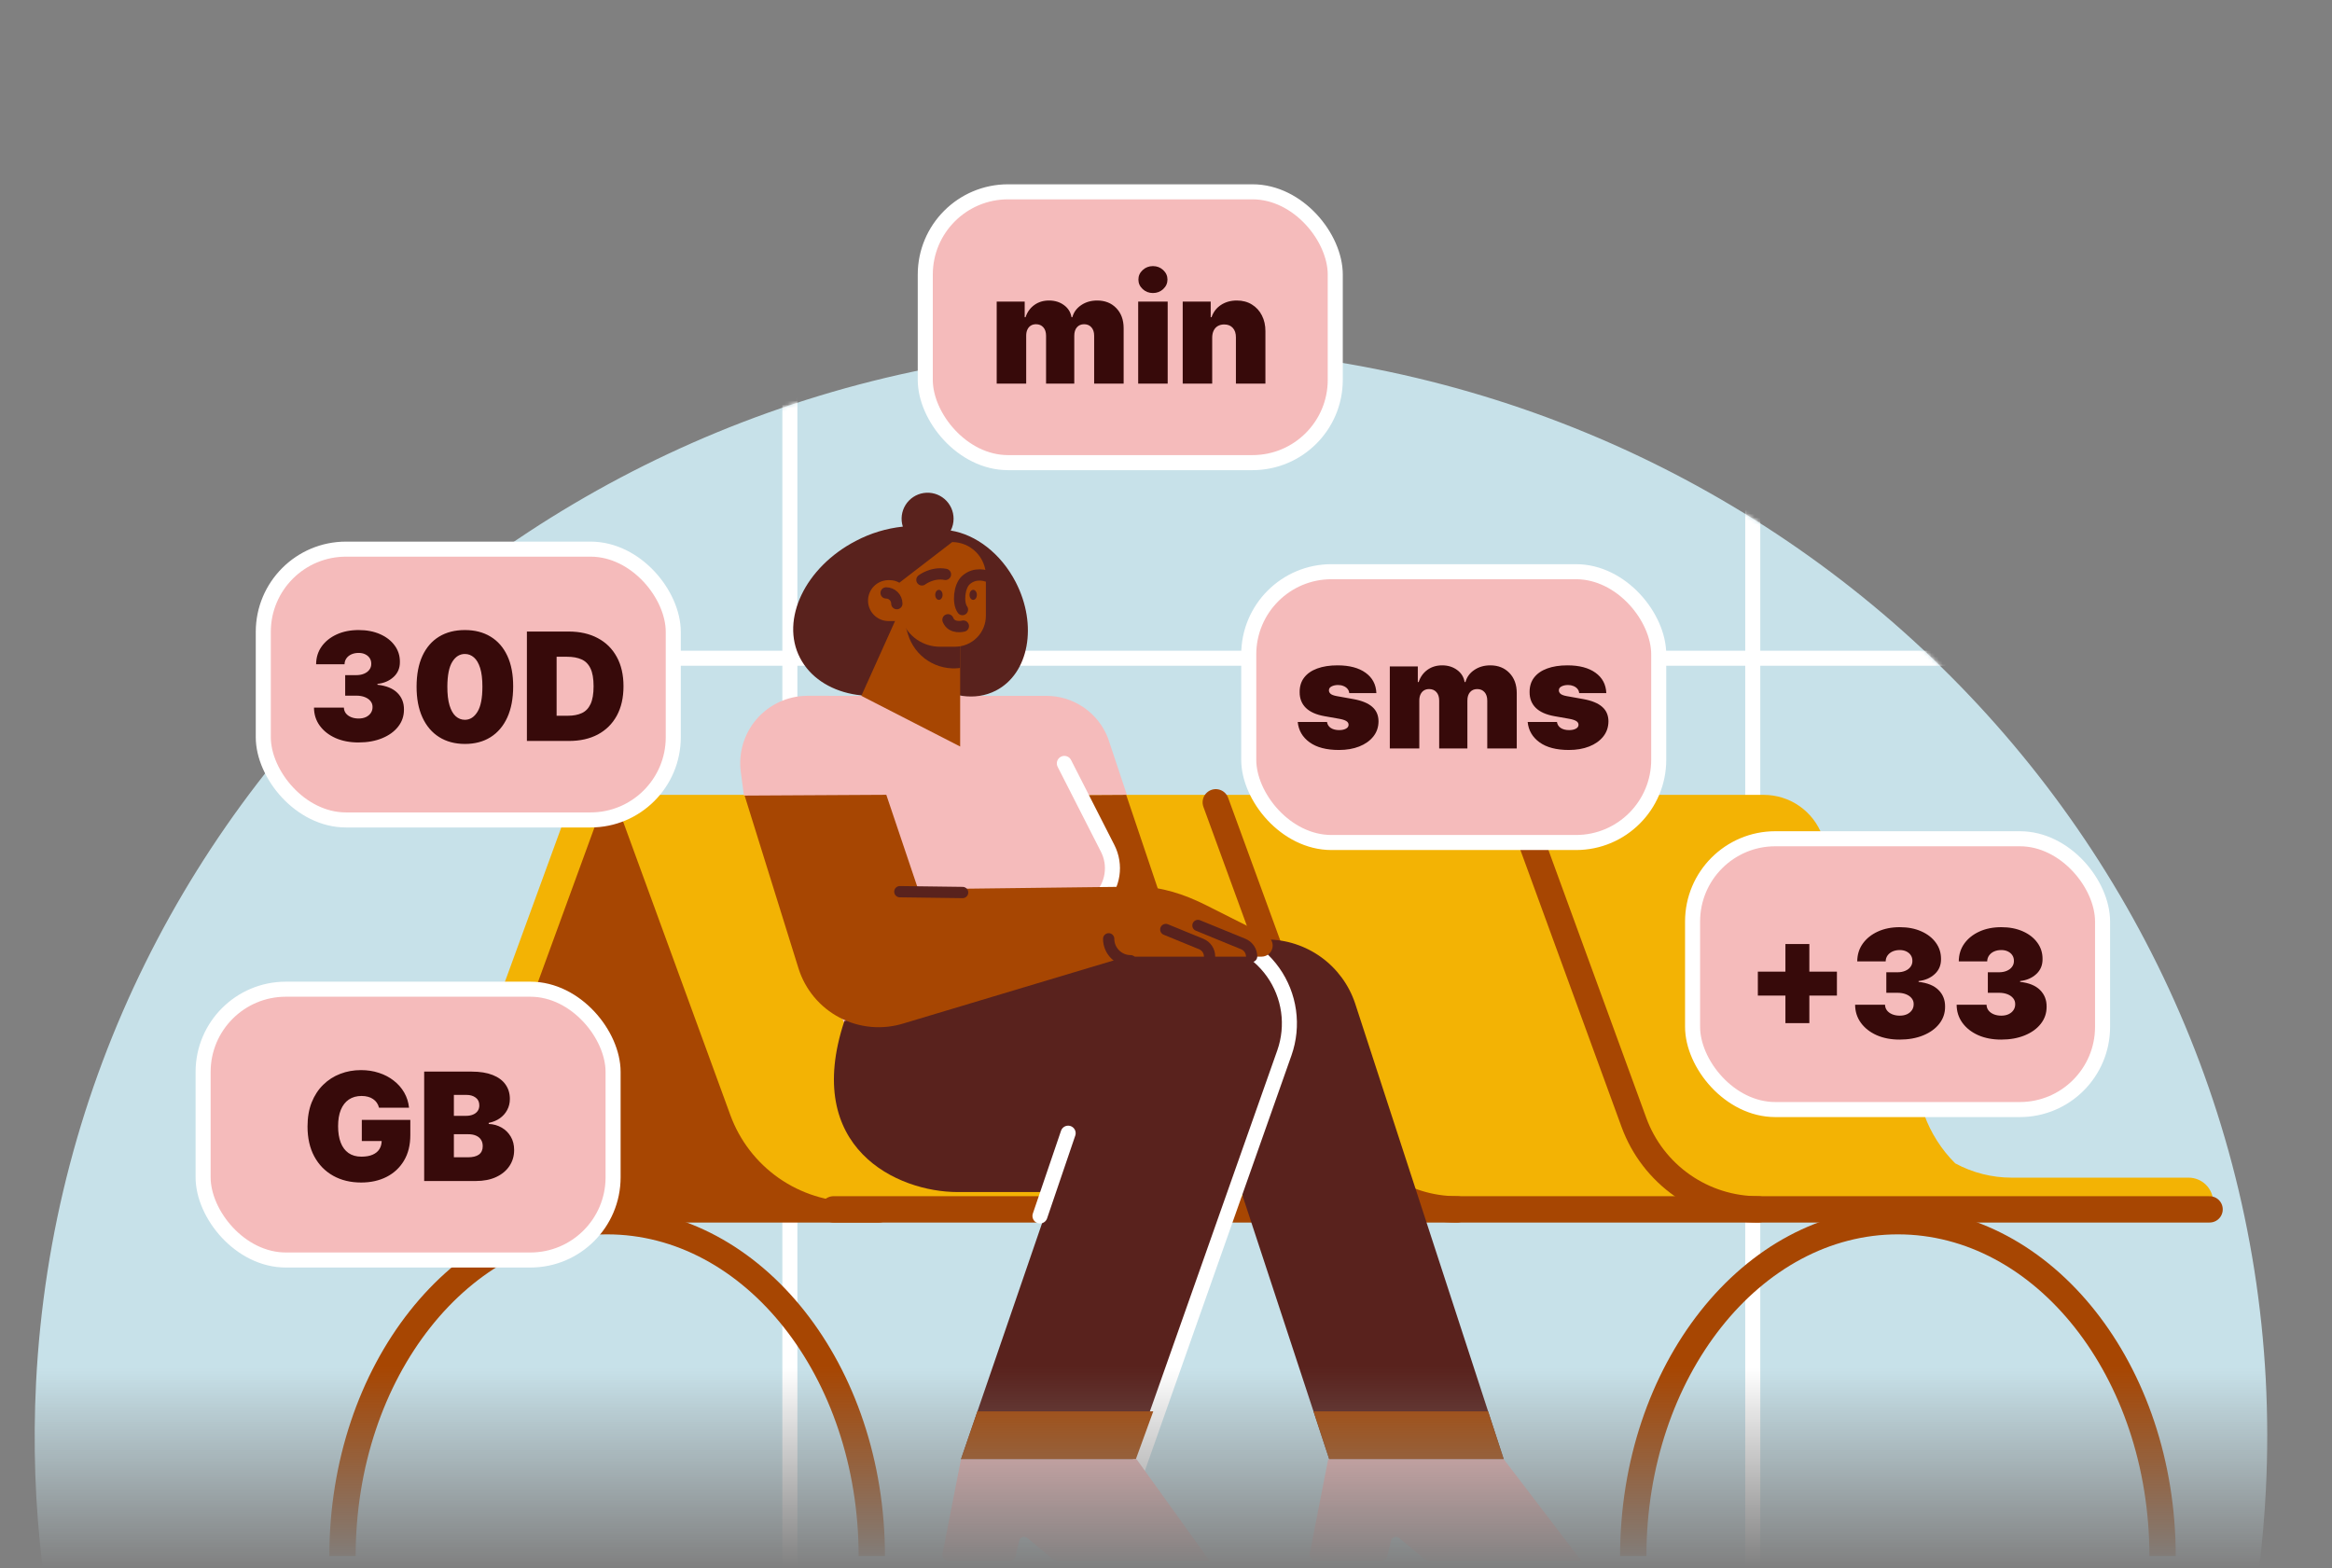 <svg width="620" height="417" viewBox="0 0 620 417" fill="none" xmlns="http://www.w3.org/2000/svg">
<rect x="0" y="0" width="620" height="417" fill="#808080" stroke="none"/>
<mask id="mask0_1805_283" style="mask-type:alpha" maskUnits="userSpaceOnUse" x="0" y="0" width="620" height="417">
<rect y="279" width="620" height="138" fill="url(#paint0_linear_1805_283)"/>
<rect x="1" width="619" height="281" fill="#D9D9D9"/>
</mask>
<g mask="url(#mask0_1805_283)">
<path fill-rule="evenodd" clip-rule="evenodd" d="M599.943 416C600.729 409.472 601.295 402.873 601.632 396.211C609.703 236.817 483.88 101.237 320.638 93.359C157.359 85.48 18.438 208.311 10.367 367.669C9.537 384.069 10.124 400.217 12.023 416H599.943Z" fill="#C7E1E9"/>
<path d="M601.632 396.211L602.414 396.25L602.414 396.25L601.632 396.211ZM599.943 416V416.783H600.636L600.719 416.094L599.943 416ZM320.638 93.359L320.675 92.577L320.675 92.577L320.638 93.359ZM10.367 367.669L9.586 367.629L9.586 367.629L10.367 367.669ZM12.023 416L11.246 416.093L11.329 416.783H12.023V416ZM600.851 396.171C600.514 402.816 599.95 409.396 599.166 415.906L600.719 416.094C601.508 409.548 602.076 402.931 602.414 396.25L600.851 396.171ZM320.6 94.14C483.427 101.999 608.899 237.227 600.851 396.171L602.414 396.25C610.507 236.407 484.332 100.476 320.675 92.577L320.6 94.14ZM11.149 367.708C19.197 208.799 157.734 86.282 320.6 94.14L320.675 92.577C156.983 84.679 17.679 207.823 9.586 367.629L11.149 367.708ZM12.8 415.907C10.906 400.168 10.321 384.064 11.149 367.708L9.586 367.629C8.754 384.074 9.342 400.267 11.246 416.093L12.8 415.907ZM12.023 416.783H599.943V415.217H12.023V416.783Z" fill="#C7E1E9"/>
<mask id="mask1_1805_283" style="mask-type:alpha" maskUnits="userSpaceOnUse" x="9" y="92" width="594" height="325">
<path fill-rule="evenodd" clip-rule="evenodd" d="M599.943 416C600.729 409.472 601.295 402.873 601.632 396.211C609.703 236.817 483.88 101.237 320.638 93.359C157.359 85.48 18.438 208.311 10.367 367.669C9.537 384.069 10.124 400.217 12.023 416H599.943Z" fill="#C7E1E9"/>
<path d="M601.632 396.211L602.414 396.25L602.414 396.25L601.632 396.211ZM599.943 416V416.783H600.636L600.719 416.094L599.943 416ZM320.638 93.359L320.675 92.577L320.675 92.577L320.638 93.359ZM10.367 367.669L9.586 367.629L9.586 367.629L10.367 367.669ZM12.023 416L11.246 416.093L11.329 416.783H12.023V416ZM600.851 396.171C600.514 402.816 599.95 409.396 599.166 415.906L600.719 416.094C601.508 409.548 602.076 402.931 602.414 396.25L600.851 396.171ZM320.6 94.14C483.427 101.999 608.899 237.227 600.851 396.171L602.414 396.25C610.507 236.407 484.332 100.476 320.675 92.577L320.6 94.14ZM11.149 367.708C19.197 208.799 157.734 86.282 320.6 94.14L320.675 92.577C156.983 84.679 17.679 207.823 9.586 367.629L11.149 367.708ZM12.8 415.907C10.906 400.168 10.321 384.064 11.149 367.708L9.586 367.629C8.754 384.074 9.342 400.267 11.246 416.093L12.8 415.907ZM12.023 416.783H599.943V415.217H12.023V416.783Z" fill="#C7E1E9"/>
</mask>
<g mask="url(#mask1_1805_283)">
<path d="M468 -327V609H464V-327H468Z" fill="white"/>
<path d="M1374 177H-442C-441.257 175.662 -440.504 174.333 -439.755 173H1371.76C1372.5 174.333 1373.26 175.662 1374 177Z" fill="white"/>
<path d="M212 -298V609H208V-297.077C209.33 -297.389 210.684 -297.683 212 -298Z" fill="white"/>
</g>
<path d="M233.673 321.538H98.274C105.486 321.538 112.524 319.321 118.435 315.187C124.345 311.053 128.841 305.202 131.315 298.427L162.072 212.887L194.168 296.475C196.642 303.249 201.138 309.099 207.047 313.233C212.956 317.366 219.993 319.584 227.204 319.586H232.372L233.673 321.538Z" fill="#A74602" stroke="#A74602" stroke-width="7" stroke-linecap="round" stroke-linejoin="round"/>
<path d="M588.43 319.562H227.209C219.997 319.562 212.958 317.345 207.048 313.211C201.138 309.077 196.641 303.226 194.168 296.451L163.069 211.333H468.927C472.327 211.334 475.644 212.379 478.43 214.328C481.215 216.277 483.334 219.035 484.5 222.228L511.619 296.451C513.381 301.287 516.184 305.676 519.831 309.308C524.449 311.804 529.617 313.11 534.867 313.107H581.885C583.605 313.106 585.255 313.783 586.478 314.992C587.701 316.2 588.397 317.842 588.416 319.562H588.43Z" fill="#F3B304"/>
<path d="M161.241 211.253L129.254 298.807C127.032 304.892 122.992 310.147 117.684 313.859C112.375 317.572 106.053 319.562 99.575 319.562H56C56.02 317.843 56.717 316.201 57.939 314.993C59.162 313.785 60.812 313.107 62.53 313.107H93.121C99.599 313.109 105.921 311.118 111.23 307.406C116.539 303.693 120.578 298.438 122.8 292.353L149.396 219.531C150.281 217.104 151.892 215.008 154.009 213.527C156.126 212.046 158.648 211.252 161.231 211.253H161.241Z" fill="#F3B304"/>
<path d="M587.452 321.538H221.6" stroke="#A74602" stroke-width="7" stroke-miterlimit="10" stroke-linecap="round"/>
<path d="M387.371 321.538C380.16 321.538 373.122 319.322 367.212 315.189C361.301 311.056 356.805 305.206 354.33 298.432L323.231 213.31" stroke="#A74602" stroke-width="7" stroke-miterlimit="10" stroke-linecap="round"/>
<path d="M467.455 321.538C460.243 321.538 453.204 319.321 447.294 315.189C441.383 311.056 436.885 305.206 434.409 298.432L403.315 213.31" stroke="#A74602" stroke-width="7" stroke-miterlimit="10" stroke-linecap="round"/>
<path d="M307.293 321.538C300.08 321.538 293.042 319.321 287.131 315.189C281.22 311.056 276.722 305.206 274.247 298.432L243.153 213.31" stroke="#A74602" stroke-width="7" stroke-miterlimit="10" stroke-linecap="round"/>
<path d="M91.06 413.713C91.06 364.543 122.557 324.682 161.416 324.682C200.276 324.682 231.778 364.543 231.778 413.713" stroke="#A74602" stroke-width="7" stroke-miterlimit="10"/>
<path d="M434.228 413.713C434.228 364.543 465.731 324.682 504.59 324.682C543.449 324.682 574.951 364.543 574.951 413.713" stroke="#A74602" stroke-width="7" stroke-miterlimit="10"/>
<path d="M313.229 252.288L291.073 257.384L288.081 243.435L292.455 238.961C294.153 237.223 295.263 234.997 295.629 232.595C295.996 230.193 295.6 227.737 294.498 225.572L287.264 211.386L299.413 211.315L313.229 252.288Z" fill="#A74602"/>
<path d="M278.184 185.004C281.742 185.004 285.217 186.085 288.148 188.104C291.079 190.122 293.328 192.983 294.598 196.307L299.599 211.315L287.284 211.386L294.517 225.573C295.619 227.738 296.015 230.194 295.648 232.595C295.282 234.997 294.172 237.223 292.475 238.961L288.1 243.435L291.092 257.384L224.45 272.045L198.395 211.519H197.787L196.951 205.236C196.622 202.733 196.826 200.19 197.549 197.771C198.272 195.353 199.499 193.115 201.148 191.204C202.797 189.293 204.831 187.752 207.117 186.683C209.404 185.614 211.89 185.04 214.414 184.999L278.184 185.004Z" fill="#F5BBBB"/>
<path d="M292.456 238.961C294.153 237.224 295.264 234.998 295.63 232.598C295.996 230.197 295.6 227.741 294.498 225.577L282.976 202.97" stroke="white" stroke-width="4" stroke-miterlimit="10" stroke-linecap="round"/>
<path d="M399.796 387.981H353.409L349.215 375.248L310.912 258.827C309.553 254.662 313.866 250.388 318.24 250.388L336.686 249.78C341.906 249.78 346.993 251.422 351.228 254.473C355.462 257.525 358.63 261.831 360.281 266.782L395.64 375.248L399.796 387.981Z" fill="#59221D"/>
<path d="M340.813 281.235L306.618 375.272L301.983 388.005H255.487L259.856 375.272L279.898 316.931H254.57C238.664 316.931 213.251 305.333 224.492 271.456L318.586 249.894C322.348 249.896 326.054 250.799 329.396 252.527C332.737 254.255 335.616 256.757 337.792 259.826C339.968 262.894 341.378 266.439 341.904 270.163C342.429 273.888 342.055 277.684 340.813 281.235V281.235Z" fill="#59221D"/>
<path d="M283.983 301.282L276.493 323.285" stroke="white" stroke-width="4" stroke-miterlimit="10" stroke-linecap="round"/>
<path d="M302.353 390.778L341.488 279.886C342.731 276.334 343.105 272.537 342.58 268.811C342.055 265.086 340.645 261.54 338.468 258.471C336.291 255.402 333.411 252.899 330.069 251.171C326.726 249.443 323.019 248.541 319.256 248.54V248.54" stroke="white" stroke-width="4" stroke-miterlimit="10" stroke-linecap="round"/>
<path d="M306.613 375.248L301.978 387.981H255.482L259.851 375.248H306.613Z" fill="#A74602"/>
<path d="M399.796 387.981H353.404L349.215 375.248H395.64L399.796 387.981Z" fill="#A74602"/>
<path d="M321.612 415H281.717C280.893 415.001 280.094 414.711 279.461 414.183L273.145 408.902C272.973 408.758 272.768 408.659 272.548 408.615C272.328 408.572 272.101 408.584 271.887 408.652C271.673 408.72 271.48 408.841 271.325 409.003C271.171 409.166 271.06 409.364 271.003 409.581L269.977 413.742C269.884 414.104 269.672 414.425 269.375 414.653C269.078 414.881 268.713 415.004 268.338 415H252.243C251.998 415.003 251.756 414.953 251.534 414.851C251.311 414.75 251.114 414.6 250.956 414.414C250.798 414.227 250.684 414.008 250.62 413.772C250.557 413.536 250.547 413.289 250.59 413.048L255.496 387.972H302.182L321.612 415Z" fill="#F5BBBB"/>
<path d="M420.451 415H380.556C379.731 415.001 378.933 414.712 378.3 414.183L371.983 408.902C371.811 408.758 371.606 408.659 371.386 408.616C371.165 408.572 370.938 408.585 370.724 408.653C370.51 408.72 370.316 408.841 370.161 409.003C370.006 409.166 369.895 409.364 369.837 409.581L368.816 413.742C368.722 414.104 368.509 414.424 368.212 414.652C367.916 414.88 367.551 415.003 367.177 415H349.87C349.626 415.004 349.383 414.954 349.16 414.853C348.937 414.752 348.739 414.602 348.581 414.416C348.422 414.229 348.307 414.01 348.243 413.773C348.18 413.537 348.169 413.289 348.213 413.048L353.119 387.972H399.805L420.451 415Z" fill="#F5BBBB"/>
<path d="M264.786 183.603C259.248 186.452 252.485 185.322 246.772 181.228L246.667 181.285C233.184 188.271 217.976 185.084 212.695 174.907C207.414 164.729 214.068 150.808 227.542 143.813C231.427 141.766 235.666 140.476 240.032 140.013C239.729 139.063 239.635 138.058 239.756 137.067C239.878 136.077 240.213 135.125 240.737 134.276C241.262 133.427 241.965 132.702 242.796 132.151C243.628 131.6 244.569 131.235 245.555 131.082C246.541 130.929 247.548 130.991 248.508 131.264C249.468 131.538 250.357 132.016 251.114 132.665C251.871 133.315 252.479 134.121 252.895 135.028C253.311 135.935 253.526 136.921 253.525 137.919C253.527 139.011 253.267 140.088 252.765 141.058C259.414 142.108 266.097 147.118 270.053 154.784C275.923 166.177 273.567 179.067 264.786 183.603Z" fill="#59221D"/>
<path d="M229.004 185.009L238.223 164.534H255.273V198.478L229.004 185.009Z" fill="#A74602"/>
<path d="M255.273 164.534V177.595C252.273 177.992 249.229 177.308 246.686 175.666C244.143 174.024 242.268 171.531 241.396 168.633L240.161 164.534H255.273Z" fill="#59221D"/>
<path d="M262.112 153.121V163.731C262.113 164.811 261.901 165.879 261.488 166.877C261.075 167.874 260.47 168.78 259.707 169.543C258.944 170.306 258.038 170.911 257.041 171.324C256.044 171.736 254.975 171.948 253.896 171.948H249.868C247.707 171.947 245.596 171.294 243.81 170.076C242.024 168.858 240.647 167.13 239.857 165.118H236.057C234.644 165.077 233.302 164.486 232.316 163.471C231.331 162.456 230.78 161.097 230.78 159.683C230.78 158.268 231.331 156.909 232.316 155.895C233.302 154.88 234.644 154.289 236.057 154.247H236.566C237.465 154.246 238.348 154.484 239.125 154.936V154.912L253.164 144.117C255.546 144.134 257.824 145.093 259.502 146.783C261.18 148.473 262.122 150.759 262.122 153.14L262.112 153.121Z" fill="#A74602"/>
<path d="M238.437 160.492C238.437 159.736 238.136 159.012 237.602 158.477C237.067 157.943 236.343 157.643 235.587 157.643" stroke="#59221D" stroke-width="3" stroke-miterlimit="10" stroke-linecap="round"/>
<path d="M262.369 153.174C262.369 153.174 259.248 151.972 256.75 154.285C255.031 155.881 254.57 160.241 255.881 162.069" stroke="#59221D" stroke-width="3" stroke-miterlimit="10" stroke-linecap="round"/>
<path d="M249.621 159.49C250.162 159.49 250.6 158.893 250.6 158.156C250.6 157.419 250.162 156.821 249.621 156.821C249.081 156.821 248.643 157.419 248.643 158.156C248.643 158.893 249.081 159.49 249.621 159.49Z" fill="#59221D"/>
<path d="M258.74 159.49C259.28 159.49 259.718 158.893 259.718 158.156C259.718 157.419 259.28 156.821 258.74 156.821C258.2 156.821 257.762 157.419 257.762 158.156C257.762 158.893 258.2 159.49 258.74 159.49Z" fill="#59221D"/>
<path d="M256.123 166.462C256.123 166.462 253.007 167.284 252.034 164.786" stroke="#59221D" stroke-width="3" stroke-miterlimit="10" stroke-linecap="round"/>
<path d="M245.109 154.175C245.109 154.175 247.869 152.038 251.36 152.713" stroke="#59221D" stroke-width="3" stroke-miterlimit="10" stroke-linecap="round"/>
<path d="M338.368 251.399C338.366 252.181 338.055 252.93 337.502 253.482C336.949 254.034 336.2 254.344 335.418 254.344H299.437L240.298 272.078C237.496 272.961 234.546 273.281 231.619 273.021C228.692 272.762 225.846 271.926 223.242 270.564C220.639 269.201 218.33 267.338 216.449 265.081C214.567 262.824 213.149 260.218 212.277 257.412L197.972 211.524L235.639 211.315L244.107 236.434L302.482 235.727C308.774 235.727 314.977 237.812 320.596 240.637L336.743 248.768C337.23 249.014 337.639 249.39 337.925 249.855C338.211 250.319 338.363 250.854 338.363 251.399H338.368Z" fill="#A74602"/>
<path d="M239.239 237.076L255.924 237.294" stroke="#59221D" stroke-width="3" stroke-miterlimit="10" stroke-linecap="round"/>
<path d="M294.759 249.604C294.759 251.15 295.373 252.632 296.466 253.725C297.559 254.818 299.041 255.432 300.586 255.432" stroke="#59221D" stroke-width="3" stroke-miterlimit="10" stroke-linecap="round"/>
<path d="M318.496 246.057L330.545 250.991C331.201 251.26 331.761 251.717 332.156 252.304C332.551 252.892 332.763 253.584 332.763 254.292" stroke="#59221D" stroke-width="3" stroke-miterlimit="10" stroke-linecap="round"/>
<path d="M309.948 247.13L319.37 250.992C320.025 251.26 320.585 251.717 320.979 252.305C321.373 252.893 321.584 253.585 321.583 254.292" stroke="#59221D" stroke-width="3" stroke-miterlimit="10" stroke-linecap="round"/>
<rect x="54" y="263" width="109" height="72" rx="22" fill="#F5BBBB" stroke="white" stroke-width="4"/>
<rect x="450" y="223" width="109" height="72" rx="22" fill="#F5BBBB" stroke="white" stroke-width="4"/>
<path d="M100.767 294.511C100.644 294.009 100.45 293.569 100.185 293.19C99.919 292.802 99.588 292.475 99.19 292.21C98.802 291.936 98.347 291.732 97.827 291.599C97.315 291.457 96.752 291.386 96.136 291.386C94.811 291.386 93.679 291.704 92.742 292.338C91.813 292.973 91.103 293.886 90.611 295.08C90.128 296.273 89.886 297.712 89.886 299.398C89.886 301.102 90.118 302.561 90.582 303.773C91.046 304.985 91.738 305.913 92.656 306.557C93.575 307.201 94.716 307.523 96.079 307.523C97.282 307.523 98.281 307.348 99.077 306.997C99.882 306.647 100.483 306.15 100.881 305.506C101.278 304.862 101.477 304.104 101.477 303.233L102.841 303.375H96.193V297.75H109.091V301.784C109.091 304.436 108.527 306.704 107.401 308.588C106.283 310.463 104.74 311.902 102.77 312.906C100.81 313.901 98.561 314.398 96.023 314.398C93.191 314.398 90.706 313.796 88.565 312.594C86.425 311.391 84.754 309.677 83.551 307.452C82.358 305.226 81.761 302.58 81.761 299.511C81.761 297.106 82.126 294.975 82.855 293.119C83.594 291.263 84.617 289.696 85.923 288.418C87.23 287.13 88.74 286.159 90.454 285.506C92.169 284.843 94.006 284.511 95.966 284.511C97.689 284.511 99.29 284.758 100.767 285.25C102.254 285.733 103.565 286.424 104.702 287.324C105.848 288.214 106.771 289.27 107.472 290.491C108.172 291.713 108.598 293.053 108.75 294.511H100.767ZM112.773 314V284.909H125.387C127.603 284.909 129.464 285.207 130.969 285.804C132.485 286.401 133.626 287.243 134.393 288.332C135.169 289.421 135.558 290.705 135.558 292.182C135.558 293.252 135.321 294.227 134.847 295.108C134.383 295.989 133.73 296.727 132.887 297.324C132.044 297.911 131.059 298.318 129.933 298.545V298.83C131.183 298.877 132.319 299.194 133.342 299.781C134.364 300.359 135.179 301.159 135.785 302.182C136.391 303.195 136.694 304.388 136.694 305.761C136.694 307.352 136.277 308.768 135.444 310.009C134.62 311.249 133.446 312.224 131.921 312.935C130.397 313.645 128.578 314 126.467 314H112.773ZM120.671 307.693H124.364C125.69 307.693 126.684 307.447 127.347 306.955C128.01 306.453 128.342 305.714 128.342 304.739C128.342 304.057 128.185 303.479 127.873 303.006C127.56 302.532 127.115 302.172 126.538 301.926C125.969 301.68 125.283 301.557 124.478 301.557H120.671V307.693ZM120.671 296.67H123.91C124.601 296.67 125.212 296.562 125.742 296.344C126.272 296.126 126.684 295.813 126.978 295.406C127.281 294.99 127.433 294.483 127.433 293.886C127.433 292.987 127.111 292.3 126.467 291.827C125.823 291.344 125.008 291.102 124.023 291.102H120.671V296.67Z" fill="#370A0A"/>
<rect x="70" y="146" width="109" height="72" rx="22" fill="#F5BBBB" stroke="white" stroke-width="4"/>
<path d="M95.296 197.398C93.004 197.398 90.968 197.005 89.188 196.219C87.417 195.423 86.025 194.33 85.011 192.938C83.998 191.545 83.487 189.945 83.477 188.136H91.432C91.441 188.695 91.612 189.197 91.943 189.642C92.284 190.078 92.748 190.419 93.335 190.665C93.922 190.911 94.595 191.034 95.352 191.034C96.081 191.034 96.725 190.906 97.284 190.651C97.843 190.385 98.278 190.021 98.591 189.557C98.903 189.093 99.055 188.562 99.046 187.966C99.055 187.379 98.875 186.858 98.506 186.403C98.146 185.949 97.639 185.594 96.986 185.338C96.332 185.082 95.579 184.955 94.727 184.955H91.773V179.5H94.727C95.513 179.5 96.204 179.372 96.801 179.116C97.407 178.861 97.876 178.506 98.207 178.051C98.548 177.597 98.714 177.076 98.704 176.489C98.714 175.92 98.577 175.419 98.293 174.983C98.008 174.547 97.611 174.206 97.099 173.96C96.597 173.714 96.015 173.591 95.352 173.591C94.633 173.591 93.989 173.719 93.421 173.974C92.862 174.23 92.421 174.585 92.099 175.04C91.778 175.494 91.612 176.015 91.602 176.602H84.046C84.055 174.822 84.543 173.25 85.508 171.886C86.484 170.523 87.819 169.453 89.514 168.676C91.209 167.9 93.155 167.511 95.352 167.511C97.502 167.511 99.401 167.876 101.048 168.605C102.705 169.334 103.998 170.338 104.926 171.616C105.864 172.885 106.328 174.339 106.318 175.977C106.337 177.606 105.778 178.941 104.642 179.983C103.515 181.025 102.085 181.64 100.352 181.83V182.057C102.701 182.312 104.467 183.032 105.651 184.216C106.834 185.39 107.417 186.867 107.398 188.648C107.407 190.352 106.896 191.863 105.864 193.179C104.841 194.495 103.416 195.527 101.588 196.276C99.77 197.024 97.672 197.398 95.296 197.398ZM123.594 197.795C120.952 197.786 118.67 197.175 116.748 195.963C114.826 194.751 113.344 193.004 112.302 190.722C111.26 188.439 110.744 185.703 110.754 182.511C110.763 179.311 111.284 176.593 112.316 174.358C113.358 172.123 114.835 170.423 116.748 169.259C118.67 168.094 120.952 167.511 123.594 167.511C126.237 167.511 128.519 168.098 130.441 169.273C132.363 170.437 133.845 172.137 134.887 174.372C135.929 176.607 136.445 179.32 136.435 182.511C136.435 185.722 135.915 188.468 134.873 190.75C133.831 193.032 132.349 194.779 130.427 195.991C128.514 197.194 126.237 197.795 123.594 197.795ZM123.594 191.375C124.958 191.375 126.076 190.665 126.947 189.244C127.827 187.814 128.263 185.57 128.254 182.511C128.254 180.513 128.055 178.88 127.657 177.611C127.259 176.342 126.71 175.404 126.009 174.798C125.308 174.183 124.504 173.875 123.594 173.875C122.231 173.875 121.118 174.566 120.256 175.949C119.395 177.331 118.954 179.519 118.935 182.511C118.926 184.547 119.12 186.223 119.518 187.54C119.915 188.847 120.465 189.812 121.165 190.438C121.876 191.062 122.685 191.375 123.594 191.375ZM151.279 197H140.086V167.909H151.165C154.158 167.909 156.743 168.491 158.921 169.656C161.109 170.812 162.794 172.478 163.978 174.656C165.171 176.825 165.768 179.424 165.768 182.455C165.768 185.485 165.176 188.089 163.992 190.267C162.808 192.436 161.132 194.102 158.964 195.267C156.795 196.422 154.234 197 151.279 197ZM147.984 190.295H150.995C152.434 190.295 153.661 190.063 154.674 189.599C155.697 189.135 156.473 188.335 157.004 187.199C157.543 186.062 157.813 184.481 157.813 182.455C157.813 180.428 157.539 178.847 156.989 177.71C156.45 176.574 155.654 175.774 154.603 175.31C153.561 174.846 152.283 174.614 150.768 174.614H147.984V190.295Z" fill="#370A0A"/>
<rect x="246" y="51" width="109" height="72" rx="22" fill="#F5BBBB" stroke="white" stroke-width="4"/>
<path d="M264.989 102V80.182H272.432V84.329H272.659C273.114 82.966 273.89 81.886 274.989 81.091C276.087 80.296 277.394 79.898 278.909 79.898C280.443 79.898 281.764 80.305 282.872 81.119C283.98 81.924 284.648 82.994 284.875 84.329H285.102C285.472 82.994 286.258 81.924 287.46 81.119C288.663 80.305 290.074 79.898 291.693 79.898C293.786 79.898 295.481 80.57 296.778 81.915C298.085 83.26 298.739 85.049 298.739 87.284V102H290.898V89.273C290.898 88.316 290.656 87.568 290.173 87.028C289.69 86.479 289.042 86.204 288.227 86.204C287.422 86.204 286.783 86.479 286.31 87.028C285.846 87.568 285.614 88.316 285.614 89.273V102H278.114V89.273C278.114 88.316 277.872 87.568 277.389 87.028C276.906 86.479 276.258 86.204 275.443 86.204C274.903 86.204 274.439 86.328 274.051 86.574C273.663 86.82 273.36 87.175 273.142 87.639C272.934 88.094 272.83 88.638 272.83 89.273V102H264.989ZM302.606 102V80.182H310.447V102H302.606ZM306.526 77.909C305.466 77.909 304.557 77.559 303.799 76.858C303.041 76.157 302.663 75.314 302.663 74.329C302.663 73.345 303.041 72.502 303.799 71.801C304.557 71.1 305.466 70.75 306.526 70.75C307.596 70.75 308.505 71.1 309.254 71.801C310.011 72.502 310.39 73.345 310.39 74.329C310.39 75.314 310.011 76.157 309.254 76.858C308.505 77.559 307.596 77.909 306.526 77.909ZM322.283 89.727V102H314.442V80.182H321.885V84.329H322.112C322.586 82.947 323.419 81.863 324.612 81.077C325.815 80.291 327.216 79.898 328.817 79.898C330.36 79.898 331.7 80.253 332.837 80.963C333.982 81.664 334.868 82.63 335.493 83.861C336.127 85.092 336.44 86.498 336.43 88.079V102H328.589V89.727C328.599 88.648 328.324 87.8 327.766 87.185C327.216 86.569 326.449 86.261 325.464 86.261C324.821 86.261 324.257 86.403 323.774 86.688C323.301 86.962 322.936 87.36 322.68 87.881C322.425 88.392 322.292 89.008 322.283 89.727Z" fill="#370A0A"/>
<rect x="332" y="152" width="109" height="72" rx="22" fill="#F5BBBB" stroke="white" stroke-width="4"/>
<path d="M365.932 184.284H358.716C358.678 183.839 358.522 183.455 358.247 183.134C357.973 182.812 357.617 182.565 357.182 182.395C356.756 182.215 356.282 182.125 355.761 182.125C355.089 182.125 354.511 182.248 354.028 182.494C353.545 182.741 353.309 183.091 353.318 183.545C353.309 183.867 353.446 184.166 353.73 184.44C354.024 184.715 354.587 184.928 355.42 185.08L359.852 185.875C362.087 186.282 363.749 186.969 364.838 187.935C365.937 188.891 366.491 190.174 366.5 191.784C366.491 193.337 366.027 194.687 365.108 195.832C364.199 196.969 362.954 197.849 361.372 198.474C359.8 199.09 358.006 199.398 355.989 199.398C352.655 199.398 350.046 198.716 348.162 197.352C346.287 195.989 345.241 194.189 345.023 191.955H352.807C352.911 192.646 353.252 193.181 353.83 193.56C354.417 193.929 355.155 194.114 356.045 194.114C356.765 194.114 357.357 193.991 357.821 193.744C358.295 193.498 358.536 193.148 358.545 192.693C358.536 192.277 358.328 191.945 357.92 191.699C357.523 191.453 356.898 191.254 356.045 191.102L352.182 190.42C349.956 190.032 348.29 189.294 347.182 188.205C346.074 187.116 345.525 185.714 345.534 184C345.525 182.485 345.922 181.202 346.727 180.151C347.542 179.09 348.702 178.285 350.207 177.736C351.723 177.177 353.517 176.898 355.591 176.898C358.744 176.898 361.23 177.551 363.048 178.858C364.876 180.165 365.837 181.973 365.932 184.284ZM369.504 199V177.182H376.947V181.33H377.175C377.629 179.966 378.406 178.886 379.504 178.091C380.603 177.295 381.91 176.898 383.425 176.898C384.959 176.898 386.28 177.305 387.388 178.119C388.496 178.924 389.163 179.994 389.391 181.33H389.618C389.987 179.994 390.773 178.924 391.976 178.119C393.179 177.305 394.589 176.898 396.209 176.898C398.302 176.898 399.997 177.57 401.294 178.915C402.601 180.259 403.254 182.049 403.254 184.284V199H395.413V186.273C395.413 185.316 395.172 184.568 394.689 184.028C394.206 183.479 393.557 183.205 392.743 183.205C391.938 183.205 391.299 183.479 390.825 184.028C390.361 184.568 390.129 185.316 390.129 186.273V199H382.629V186.273C382.629 185.316 382.388 184.568 381.905 184.028C381.422 183.479 380.773 183.205 379.959 183.205C379.419 183.205 378.955 183.328 378.567 183.574C378.179 183.82 377.875 184.175 377.658 184.639C377.449 185.094 377.345 185.638 377.345 186.273V199H369.504ZM427.065 184.284H419.849C419.811 183.839 419.655 183.455 419.38 183.134C419.105 182.812 418.75 182.565 418.315 182.395C417.888 182.215 417.415 182.125 416.894 182.125C416.222 182.125 415.644 182.248 415.161 182.494C414.678 182.741 414.442 183.091 414.451 183.545C414.442 183.867 414.579 184.166 414.863 184.44C415.156 184.715 415.72 184.928 416.553 185.08L420.985 185.875C423.22 186.282 424.882 186.969 425.971 187.935C427.069 188.891 427.623 190.174 427.633 191.784C427.623 193.337 427.159 194.687 426.241 195.832C425.332 196.969 424.086 197.849 422.505 198.474C420.933 199.09 419.138 199.398 417.121 199.398C413.788 199.398 411.179 198.716 409.295 197.352C407.42 195.989 406.373 194.189 406.156 191.955H413.94C414.044 192.646 414.385 193.181 414.962 193.56C415.549 193.929 416.288 194.114 417.178 194.114C417.898 194.114 418.49 193.991 418.954 193.744C419.427 193.498 419.669 193.148 419.678 192.693C419.669 192.277 419.46 191.945 419.053 191.699C418.656 191.453 418.031 191.254 417.178 191.102L413.315 190.42C411.089 190.032 409.423 189.294 408.315 188.205C407.207 187.116 406.657 185.714 406.667 184C406.657 182.485 407.055 181.202 407.86 180.151C408.674 179.09 409.835 178.285 411.34 177.736C412.855 177.177 414.65 176.898 416.724 176.898C419.877 176.898 422.363 177.551 424.181 178.858C426.009 180.165 426.97 181.973 427.065 184.284Z" fill="#370A0A"/>
<path d="M474.682 272.023V251H481.045V272.023H474.682ZM467.352 264.693V258.33H488.375V264.693H467.352ZM505.03 276.398C502.738 276.398 500.702 276.005 498.922 275.219C497.151 274.423 495.759 273.33 494.746 271.938C493.732 270.545 493.221 268.945 493.212 267.136H501.166C501.176 267.695 501.346 268.197 501.678 268.642C502.018 269.078 502.482 269.419 503.07 269.665C503.657 269.911 504.329 270.034 505.087 270.034C505.816 270.034 506.46 269.906 507.018 269.651C507.577 269.385 508.013 269.021 508.325 268.557C508.638 268.093 508.789 267.562 508.78 266.966C508.789 266.379 508.609 265.858 508.24 265.403C507.88 264.949 507.374 264.594 506.72 264.338C506.067 264.082 505.314 263.955 504.462 263.955H501.507V258.5H504.462C505.248 258.5 505.939 258.372 506.536 258.116C507.142 257.861 507.61 257.506 507.942 257.051C508.283 256.597 508.448 256.076 508.439 255.489C508.448 254.92 508.311 254.419 508.027 253.983C507.743 253.547 507.345 253.206 506.834 252.96C506.332 252.714 505.75 252.591 505.087 252.591C504.367 252.591 503.723 252.719 503.155 252.974C502.596 253.23 502.156 253.585 501.834 254.04C501.512 254.494 501.346 255.015 501.337 255.602H493.78C493.789 253.822 494.277 252.25 495.243 250.886C496.218 249.523 497.554 248.453 499.249 247.676C500.944 246.9 502.89 246.511 505.087 246.511C507.236 246.511 509.135 246.876 510.783 247.605C512.44 248.334 513.732 249.338 514.661 250.616C515.598 251.885 516.062 253.339 516.053 254.977C516.071 256.606 515.513 257.941 514.376 258.983C513.25 260.025 511.82 260.64 510.087 260.83V261.057C512.435 261.312 514.201 262.032 515.385 263.216C516.569 264.39 517.151 265.867 517.132 267.648C517.142 269.352 516.63 270.863 515.598 272.179C514.575 273.495 513.15 274.527 511.322 275.276C509.504 276.024 507.407 276.398 505.03 276.398ZM532.022 276.398C529.73 276.398 527.694 276.005 525.914 275.219C524.143 274.423 522.751 273.33 521.738 271.938C520.725 270.545 520.213 268.945 520.204 267.136H528.158C528.168 267.695 528.338 268.197 528.67 268.642C529.011 269.078 529.475 269.419 530.062 269.665C530.649 269.911 531.321 270.034 532.079 270.034C532.808 270.034 533.452 269.906 534.011 269.651C534.569 269.385 535.005 269.021 535.317 268.557C535.63 268.093 535.781 267.562 535.772 266.966C535.781 266.379 535.602 265.858 535.232 265.403C534.872 264.949 534.366 264.594 533.712 264.338C533.059 264.082 532.306 263.955 531.454 263.955H528.499V258.5H531.454C532.24 258.5 532.931 258.372 533.528 258.116C534.134 257.861 534.603 257.506 534.934 257.051C535.275 256.597 535.441 256.076 535.431 255.489C535.441 254.92 535.303 254.419 535.019 253.983C534.735 253.547 534.337 253.206 533.826 252.96C533.324 252.714 532.742 252.591 532.079 252.591C531.359 252.591 530.715 252.719 530.147 252.974C529.588 253.23 529.148 253.585 528.826 254.04C528.504 254.494 528.338 255.015 528.329 255.602H520.772C520.781 253.822 521.269 252.25 522.235 250.886C523.21 249.523 524.546 248.453 526.241 247.676C527.936 246.9 529.882 246.511 532.079 246.511C534.228 246.511 536.127 246.876 537.775 247.605C539.432 248.334 540.725 249.338 541.653 250.616C542.59 251.885 543.054 253.339 543.045 254.977C543.064 256.606 542.505 257.941 541.369 258.983C540.242 260.025 538.812 260.64 537.079 260.83V261.057C539.427 261.312 541.193 262.032 542.377 263.216C543.561 264.39 544.143 265.867 544.124 267.648C544.134 269.352 543.622 270.863 542.59 272.179C541.567 273.495 540.142 274.527 538.315 275.276C536.496 276.024 534.399 276.398 532.022 276.398Z" fill="#370A0A"/>
</g>
<defs>
<linearGradient id="paint0_linear_1805_283" x1="310" y1="363.923" x2="310" y2="417" gradientUnits="userSpaceOnUse">
<stop stop-color="#D9D9D9"/>
<stop offset="1" stop-color="#D9D9D9" stop-opacity="0"/>
</linearGradient>
</defs>
</svg>
